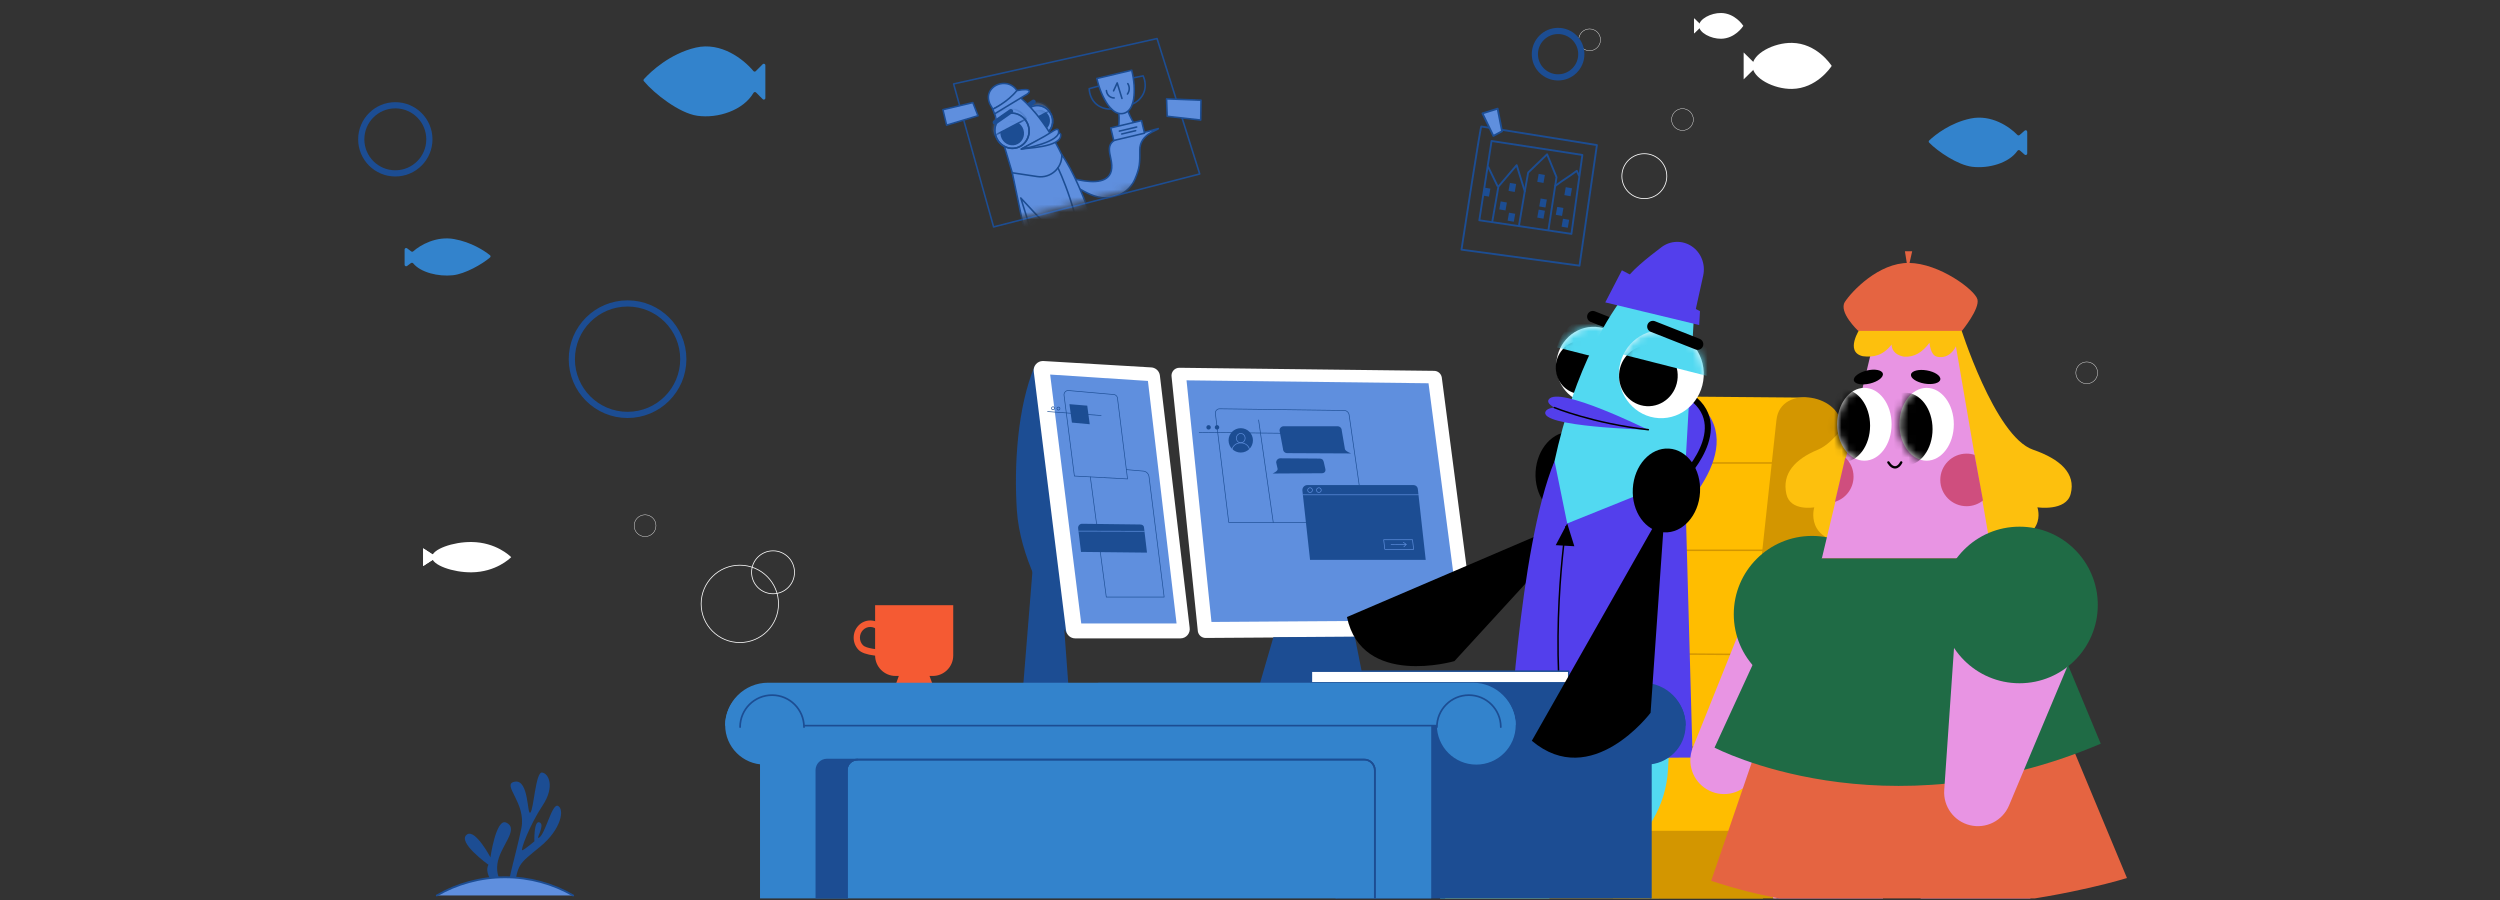 <svg width="336" height="121" viewBox="0 0 336 121" fill="none" xmlns="http://www.w3.org/2000/svg">
<rect x="0" y="0" width="336" height="121" fill="#333333" stroke="none"/>
<g clip-path="url(#clip0_13656_82906)">
<path d="M199.093 17.001C199.009 16.656 196.422 33.552 196.422 33.552L212.286 35.704L214.623 19.5L199.093 17.003V17.001Z" stroke="#1C4D93" stroke-width="0.252" stroke-linecap="round" stroke-linejoin="round"/>
<path d="M200.466 18.949L198.819 29.605L211.199 31.432L212.671 20.826L200.466 18.949Z" stroke="#1C4D93" stroke-width="0.252" stroke-linecap="round" stroke-linejoin="round"/>
<path d="M199.241 15.24L200.709 18.268L201.875 17.638L201.278 14.604L199.241 15.24Z" fill="#5F8FDE" stroke="#1C4D93" stroke-width="0.252" stroke-linecap="round" stroke-linejoin="round"/>
<path d="M200.558 29.828L201.385 25.075L203.839 22.195L204.931 25.711L204.145 30.358" stroke="#1C4D93" stroke-width="0.252" stroke-linecap="round" stroke-linejoin="round"/>
<path d="M208.113 30.891L209.195 23.816L207.931 20.738L205.384 23.193L204.931 25.709" stroke="#1C4D93" stroke-width="0.252" stroke-linecap="round" stroke-linejoin="round"/>
<path d="M201.26 24.995C200.849 24.149 200.438 23.305 200.027 22.459" stroke="#1C4D93" stroke-width="0.252" stroke-linecap="round" stroke-linejoin="round"/>
<path d="M209.015 24.995C210.017 24.23 210.916 23.723 211.919 22.959C212.021 23.151 212.11 23.405 212.212 23.596" stroke="#1C4D93" stroke-width="0.252" stroke-linecap="round" stroke-linejoin="round"/>
<path d="M207.633 23.518L206.798 23.371L206.61 24.44L207.446 24.587L207.633 23.518Z" fill="#1C4D93"/>
<path d="M207.897 26.823L207.062 26.676L206.874 27.745L207.709 27.892L207.897 26.823Z" fill="#1C4D93"/>
<path d="M207.633 28.321L206.798 28.174L206.61 29.243L207.446 29.39L207.633 28.321Z" fill="#1C4D93"/>
<path d="M203.768 24.731L202.933 24.584L202.745 25.653L203.581 25.8L203.768 24.731Z" fill="#1C4D93"/>
<path d="M202.525 27.217L201.689 27.07L201.502 28.139L202.337 28.286L202.525 27.217Z" fill="#1C4D93"/>
<path d="M203.646 28.733L202.811 28.586L202.623 29.655L203.458 29.802L203.646 28.733Z" fill="#1C4D93"/>
<path d="M211.273 25.303L210.438 25.156L210.25 26.225L211.085 26.372L211.273 25.303Z" fill="#1C4D93"/>
<path d="M210.125 27.95L209.289 27.803L209.101 28.872L209.937 29.018L210.125 27.95Z" fill="#1C4D93"/>
<path d="M210.898 29.543L210.062 29.396L209.875 30.465L210.71 30.612L210.898 29.543Z" fill="#1C4D93"/>
<path d="M200.305 25.356L199.47 25.209L199.282 26.278L200.118 26.425L200.305 25.356Z" fill="#1C4D93"/>
<path d="M223.231 142.902L219.229 142.855L218.906 114.875L222.909 114.922L223.231 142.902Z" fill="#1C4D93"/>
<path d="M242.501 53.44L218.518 53.227C218.212 53.224 217.911 53.244 217.616 53.282C214.601 53.921 213.237 56.204 213.245 57.988C213.252 59.825 209.506 95.248 209.479 97.775C209.429 102.617 212.818 101.734 212.974 105.842C213.03 107.322 212.007 109.187 210.527 109.226L197.997 109.469C194.741 109.533 192.136 111.151 192.136 115.532C192.136 119.912 195.288 122.572 199.176 122.572H219.736C219.736 122.572 235.691 123.061 235.827 122.301C236.179 120.343 239.119 119.983 240.177 118.5C241.647 116.441 241.31 113.997 241.62 111.558C242.768 102.549 246.465 61.711 246.701 59.325C246.714 59.187 246.784 58.356 246.784 58.356C246.828 58.111 246.85 57.859 246.845 57.6C246.8 55.38 244.884 53.575 242.5 53.438L242.501 53.44Z" fill="#FFBD00"/>
<path d="M247.444 57.643C247.867 53.071 239.28 51.472 238.753 56.464C237.531 68.03 235.685 83.367 234.752 96.779C234.339 102.713 236.814 103.413 237.873 106.307C238.415 107.787 238.343 111.141 235.009 111.763H220.185C214.029 111.763 213.269 122.656 221.607 122.656C224.759 122.656 230.301 122.83 233.331 122.726C238.121 122.726 242.689 119.395 243.249 106.81C243.249 106.81 247.021 62.214 247.444 57.641V57.643Z" fill="#D39600"/>
<path d="M209.933 100.219L235.785 100.49" stroke="#D39600" stroke-width="0.204" stroke-linecap="round" stroke-linejoin="round"/>
<path d="M193.287 111.764H235.685" stroke="#D39600" stroke-width="0.204" stroke-linecap="round" stroke-linejoin="round"/>
<path d="M210.236 87.777L236.372 87.979" stroke="#D39600" stroke-width="0.204" stroke-linecap="round" stroke-linejoin="round"/>
<path d="M211.747 73.961H239.499" stroke="#D39600" stroke-width="0.204" stroke-linecap="round" stroke-linejoin="round"/>
<path d="M213.11 62.225H239.319" stroke="#D39600" stroke-width="0.204" stroke-linecap="round" stroke-linejoin="round"/>
<path d="M158.517 49.428L192.747 49.842C193.25 49.848 193.68 50.209 193.772 50.704L198.158 84.251C198.278 84.898 197.785 85.498 197.126 85.502L162.042 85.742C161.52 85.746 161.073 85.367 160.991 84.852L157.461 50.65C157.358 50.004 157.862 49.421 158.517 49.429L158.517 49.428Z" fill="white"/>
<path d="M137.402 93.592C137.863 87.901 138.323 82.21 138.784 76.519C138.717 76.391 138.637 75.895 138.57 75.766C139.285 76.352 139.862 77.234 140.426 78.103C141.228 79.339 142.031 80.574 142.833 81.81C143.136 85.77 143.429 90.031 143.732 93.991C141.603 93.982 139.53 93.6 137.401 93.591L137.402 93.592Z" fill="#1C4D93"/>
<path d="M169.338 91.841L171.144 85.64L182.086 85.562L183.327 91.841H169.338Z" fill="#1C4D93"/>
<path d="M159.468 51.117L191.992 51.511L196.156 83.363L162.82 83.591L159.468 51.117Z" fill="#5F8FDE"/>
<path d="M223.218 71.412C223.218 71.412 234.868 61.73 229.136 55.074C223.404 48.418 215.129 51.418 209.466 61.257C203.803 71.095 223.218 71.412 223.218 71.412Z" fill="#533FEC"/>
<path d="M226.437 63.985C226.437 63.985 234.148 55.988 225.242 52.236" stroke="black" stroke-width="0.817" stroke-miterlimit="10"/>
<path d="M215.415 63.929C215.593 60.819 213.716 58.183 211.222 58.04C208.728 57.897 206.561 60.302 206.383 63.411C206.205 66.52 208.082 69.157 210.577 69.3C213.071 69.443 215.237 67.038 215.415 63.929Z" fill="black"/>
<path d="M219.147 49.384C219.31 46.531 217.21 44.091 214.455 43.933C211.701 43.775 209.336 45.96 209.172 48.813C209.009 51.666 211.109 54.106 213.863 54.264C216.618 54.422 218.983 52.237 219.147 49.384Z" fill="white"/>
<path d="M215.991 49.579C216.104 47.608 214.653 45.922 212.75 45.813C210.848 45.704 209.214 47.213 209.101 49.185C208.988 51.156 210.439 52.842 212.341 52.951C214.244 53.06 215.878 51.551 215.991 49.579Z" fill="black"/>
<mask id="mask0_13656_82906" style="mask-type:luminance" maskUnits="userSpaceOnUse" x="209" y="43" width="11" height="12">
<path d="M219.147 49.384C219.31 46.531 217.21 44.091 214.455 43.933C211.701 43.775 209.336 45.96 209.172 48.813C209.009 51.666 211.109 54.106 213.863 54.264C216.618 54.422 218.983 52.237 219.147 49.384Z" fill="white"/>
</mask>
<g mask="url(#mask0_13656_82906)">
<path d="M209.276 46.69C209.993 43.716 212.899 41.896 215.767 42.626C218.635 43.355 220.38 46.357 219.665 49.332L209.276 46.69Z" fill="#52D9F1"/>
</g>
<path d="M220.087 44.926L214.073 42.555" stroke="black" stroke-width="1.533" stroke-miterlimit="10" stroke-linecap="round"/>
<path d="M213.758 68.912L195.477 88.854C195.477 88.854 183.054 92.482 181.03 82.93L213.758 68.912Z" fill="black"/>
<path d="M194.629 129.122L217.344 115.097C221.341 112.629 223.9 108.271 224.175 103.468L227.986 36.902L219.167 38.714C219.167 38.714 201.845 56.76 208.23 102.316C208.23 102.316 197.909 109.763 189.519 128.828L194.63 129.12L194.629 129.122Z" fill="#52D9F1"/>
<path d="M228.976 50.621C229.163 47.362 226.764 44.573 223.618 44.393C220.472 44.213 217.77 46.709 217.583 49.968C217.397 53.227 219.795 56.015 222.941 56.196C226.087 56.376 228.789 53.88 228.976 50.621Z" fill="white"/>
<path d="M225.478 50.738C225.607 48.487 223.949 46.561 221.776 46.436C219.602 46.312 217.736 48.036 217.607 50.287C217.478 52.538 219.135 54.464 221.309 54.589C223.482 54.713 225.349 52.989 225.478 50.738Z" fill="black"/>
<path d="M228.371 43.682L215.749 40.642L217.984 36.33L228.477 41.821L228.371 43.682Z" fill="#533FEC"/>
<path d="M227.857 41.801L228.909 37.04C229.246 35.511 228.624 33.931 227.353 33.089C226.108 32.265 224.502 32.319 223.302 33.221C221.436 34.625 218.907 36.66 218.587 37.603C218.073 39.118 227.857 41.801 227.857 41.801Z" fill="#533FEC"/>
<path d="M226.436 63.987L227.488 101.816L202.741 101.948C202.741 101.948 204.09 73.622 208.928 61.975L210.632 70.354L226.436 63.987Z" fill="#533FEC"/>
<path d="M210.49 70.695C210.49 70.695 207.906 87.085 210.683 101.756" stroke="black" stroke-width="0.204" stroke-miterlimit="10"/>
<path d="M210.633 70.352L211.591 73.415L209.089 73.272L210.633 70.352Z" fill="black"/>
<path d="M228.483 66.177C228.661 63.067 226.783 60.431 224.289 60.288C221.795 60.145 219.629 62.55 219.451 65.659C219.272 68.769 221.15 71.405 223.644 71.548C226.138 71.691 228.304 69.286 228.483 66.177Z" fill="black"/>
<path d="M217.946 103.268C217.946 103.268 215.969 105.761 213.67 103.313" stroke="black" stroke-width="0.204" stroke-miterlimit="10" stroke-linecap="round"/>
<path d="M219.92 106.116C219.92 106.116 216.704 107.136 215.792 104.536C215.78 104.503 215.732 104.508 215.727 104.544C215.64 105.085 215.138 106.879 212.32 107.047" stroke="black" stroke-width="0.204" stroke-miterlimit="10" stroke-linecap="round"/>
<mask id="mask1_13656_82906" style="mask-type:luminance" maskUnits="userSpaceOnUse" x="217" y="44" width="12" height="13">
<path d="M228.976 50.619C229.163 47.36 226.764 44.571 223.618 44.391C220.472 44.211 217.77 46.707 217.583 49.966C217.397 53.225 219.795 56.013 222.941 56.194C226.087 56.374 228.789 53.878 228.976 50.619Z" fill="white"/>
</mask>
<g mask="url(#mask1_13656_82906)">
<path d="M217.702 47.545C218.52 44.147 221.839 42.069 225.115 42.903C228.392 43.736 230.384 47.166 229.567 50.562L217.702 47.545Z" fill="#52D9F1"/>
</g>
<path d="M228.159 46.255L222.146 43.885" stroke="black" stroke-width="1.533" stroke-miterlimit="10" stroke-linecap="round"/>
<path d="M221.563 57.797C221.563 57.797 209.377 51.748 208.15 53.691C206.923 55.635 221.563 57.797 221.563 57.797Z" fill="#533FEC"/>
<path d="M221.536 57.753C221.536 57.753 208.705 53.232 207.723 55.31C206.741 57.388 221.536 57.753 221.536 57.753Z" fill="#533FEC"/>
<path d="M208.908 54.779C208.908 54.779 214.073 56.907 221.536 57.756" stroke="black" stroke-width="0.204" stroke-miterlimit="10" stroke-linecap="round"/>
<path d="M143.472 85.241C140.379 80.922 137.081 74.642 136.672 68.643C136.264 62.645 136.737 54.685 139.084 49.15C141.081 61.93 143.726 83.523 143.472 85.241H143.472Z" fill="#1C4D93"/>
<path d="M158.654 85.799H144.509C143.901 85.799 143.381 85.362 143.277 84.762L138.941 49.983C138.808 49.218 139.396 48.518 140.173 48.518L154.649 49.375C155.258 49.375 155.778 49.812 155.882 50.412L159.886 84.333C160.019 85.098 159.43 85.799 158.653 85.799H158.654Z" fill="white"/>
<path d="M145.32 83.797L141.14 50.34L154.281 51.198L158.13 83.797H145.32Z" fill="#5F8FDE"/>
<path d="M191.615 75.242H176.07L175.045 65.956C174.991 65.552 175.304 65.193 175.712 65.193H189.982C190.271 65.193 190.516 65.408 190.555 65.694L191.616 75.243L191.615 75.242Z" fill="#1C4D93"/>
<path d="M175.119 66.502H190.669" stroke="#5F8FDE" stroke-width="0.088" stroke-linecap="round" stroke-linejoin="round"/>
<path d="M176.07 66.191C176.246 66.191 176.388 66.049 176.388 65.873C176.388 65.697 176.246 65.555 176.07 65.555C175.894 65.555 175.752 65.697 175.752 65.873C175.752 66.049 175.894 66.191 176.07 66.191Z" stroke="#5F8FDE" stroke-width="0.088" stroke-linecap="round" stroke-linejoin="round"/>
<path d="M177.257 66.191C177.432 66.191 177.575 66.049 177.575 65.873C177.575 65.697 177.432 65.555 177.257 65.555C177.081 65.555 176.938 65.697 176.938 65.873C176.938 66.049 177.081 66.191 177.257 66.191Z" stroke="#5F8FDE" stroke-width="0.088" stroke-linecap="round" stroke-linejoin="round"/>
<path d="M189.99 73.83H186.115L185.966 72.537H189.842L189.99 73.83Z" stroke="#5F8FDE" stroke-width="0.088" stroke-linecap="round" stroke-linejoin="round"/>
<path d="M188.62 72.889L188.996 73.173L188.686 73.484" stroke="#5F8FDE" stroke-width="0.088" stroke-linecap="round" stroke-linejoin="round"/>
<path d="M186.961 73.184L188.995 73.172" stroke="#5F8FDE" stroke-width="0.088" stroke-linecap="round" stroke-linejoin="round"/>
<path d="M210.837 90.203H176.251V91.776H210.837V90.203Z" fill="white" stroke="#1C4D93" stroke-width="0.204" stroke-linecap="round" stroke-linejoin="round"/>
<path d="M118.969 88.205L118.972 87.333C117.974 87.329 116.387 87.137 115.984 86.722C115.441 86.162 115.438 85.249 115.978 84.686C116.519 84.124 117.4 84.121 117.943 84.681L118.537 84.062C117.665 83.163 116.249 83.168 115.381 84.071C114.513 84.975 114.517 86.442 115.389 87.341C115.756 87.719 116.461 87.97 117.543 88.108C118.291 88.203 118.942 88.205 118.969 88.206V88.205Z" fill="#F55A33"/>
<path d="M120.422 91.894H125.309L124.719 90.264H121.012L120.422 91.894Z" fill="#F55A33"/>
<path d="M125.362 90.848H120.367C118.848 90.848 117.614 89.614 117.614 88.096V81.341H128.114V88.096C128.114 89.614 126.881 90.848 125.362 90.848Z" fill="#F55A33"/>
<path d="M182.676 65.193L181.322 55.758C181.274 55.423 180.989 55.172 180.651 55.168L163.93 54.941C163.58 54.937 163.306 55.242 163.348 55.59L165.145 70.217H175.515" stroke="#1C4D93" stroke-width="0.088" stroke-linecap="round" stroke-linejoin="round"/>
<path d="M161.171 58.105L179.165 58.309" stroke="#1C4D93" stroke-width="0.088" stroke-linecap="round" stroke-linejoin="round"/>
<path d="M162.433 57.736C162.599 57.736 162.734 57.601 162.734 57.435C162.734 57.269 162.599 57.135 162.433 57.135C162.267 57.135 162.133 57.269 162.133 57.435C162.133 57.601 162.267 57.736 162.433 57.736Z" fill="#1C4D93"/>
<path d="M163.567 57.736C163.733 57.736 163.868 57.601 163.868 57.435C163.868 57.269 163.733 57.135 163.567 57.135C163.401 57.135 163.267 57.269 163.267 57.435C163.267 57.601 163.401 57.736 163.567 57.736Z" fill="#1C4D93"/>
<path d="M166.758 60.823C167.663 60.823 168.396 60.089 168.396 59.185C168.396 58.28 167.663 57.547 166.758 57.547C165.853 57.547 165.12 58.28 165.12 59.185C165.12 60.089 165.853 60.823 166.758 60.823Z" fill="#1C4D93"/>
<path d="M166.758 59.518C167.082 59.518 167.344 59.236 167.344 58.888C167.344 58.54 167.082 58.258 166.758 58.258C166.434 58.258 166.172 58.54 166.172 58.888C166.172 59.236 166.434 59.518 166.758 59.518Z" stroke="#5F8FDE" stroke-width="0.088" stroke-linecap="round" stroke-linejoin="round"/>
<path d="M166.759 61.63C167.414 61.63 167.946 61.157 167.946 60.575C167.946 59.992 167.414 59.52 166.759 59.52C166.103 59.52 165.571 59.992 165.571 60.575C165.571 61.157 166.103 61.63 166.759 61.63Z" stroke="#5F8FDE" stroke-width="0.088" stroke-linecap="round" stroke-linejoin="round"/>
<path d="M169.156 56.441L171.126 70.217" stroke="#1C4D93" stroke-width="0.088" stroke-linecap="round" stroke-linejoin="round"/>
<path d="M172.997 60.902C172.689 60.902 172.437 60.65 172.437 60.342L171.968 57.85C171.968 57.541 172.22 57.289 172.528 57.289H179.77C180.079 57.289 180.331 57.541 180.331 57.85L180.756 60.342C180.785 60.638 181.595 60.944 181.595 60.944L172.998 60.902H172.997Z" fill="#1C4D93"/>
<path d="M177.67 63.603C177.979 63.603 178.21 63.369 178.129 63.042L177.916 62.091C177.819 61.725 177.638 61.634 177.33 61.634L172.078 61.594C171.769 61.594 171.517 61.846 171.517 62.154L171.71 63.002C171.784 63.329 171.031 63.643 171.031 63.643L177.67 63.603Z" fill="#1C4D93"/>
<path d="M144.398 63.98L143.001 53.069C143.001 52.748 143.253 52.484 143.562 52.484L149.641 53.021C149.95 53.021 150.202 53.284 150.202 53.606L151.539 64.368L144.397 63.98H144.398Z" stroke="#1C4D93" stroke-width="0.088" stroke-linecap="round" stroke-linejoin="round"/>
<path d="M140.793 55.315L147.993 55.845" stroke="#1C4D93" stroke-width="0.088" stroke-linecap="round" stroke-linejoin="round"/>
<path d="M146.54 64.096L148.686 80.249H156.463L154.431 64.08C154.386 63.664 154.048 63.34 153.63 63.313L151.384 63.117" stroke="#1C4D93" stroke-width="0.088" stroke-linecap="round" stroke-linejoin="round"/>
<path d="M154.157 74.274L145.287 74.176L144.901 71.011C144.857 70.685 145.11 70.394 145.439 70.394L153.214 70.492C153.486 70.492 153.716 70.596 153.752 70.864L154.157 74.275L154.157 74.274Z" fill="#1C4D93"/>
<path d="M144.952 71.381L153.807 71.406" stroke="#5F8FDE" stroke-width="0.088" stroke-linecap="round" stroke-linejoin="round"/>
<path d="M146.459 57.018L144.064 56.797L143.732 54.32L146.126 54.521L146.459 57.018Z" fill="#1C4D93"/>
<path d="M141.527 55.074C141.638 55.074 141.728 54.984 141.728 54.873C141.728 54.762 141.638 54.672 141.527 54.672C141.416 54.672 141.326 54.762 141.326 54.873C141.326 54.984 141.416 55.074 141.527 55.074Z" stroke="#1C4D93" stroke-width="0.088" stroke-linecap="round" stroke-linejoin="round"/>
<path d="M142.255 55.113C142.366 55.113 142.456 55.023 142.456 54.912C142.456 54.801 142.366 54.711 142.255 54.711C142.144 54.711 142.054 54.801 142.054 54.912C142.054 55.023 142.144 55.113 142.255 55.113Z" stroke="#1C4D93" stroke-width="0.088" stroke-linecap="round" stroke-linejoin="round"/>
<path d="M236.552 111.283L241.636 138.295C242.049 140.486 243.992 142.053 246.221 141.991C248.429 141.929 250.272 140.286 250.586 138.1L254.135 113.374" fill="#E894E3"/>
<path d="M254.233 46.305C254.233 46.305 248.651 58.653 244.336 60.434C241.251 61.707 239.485 63.634 240.085 66.385C240.604 68.764 243.836 68.185 243.836 68.185C243.836 68.185 242.386 72.885 249.137 73.085" fill="#FDC00D"/>
<path d="M267.493 73.084C275.554 72.884 273.823 68.184 273.823 68.184C273.823 68.184 277.681 68.763 278.301 66.383C279.017 63.633 276.908 61.706 273.226 60.433C268.074 58.652 263.449 43.847 263.449 43.847L256.51 42.047L258.94 74.151L267.494 73.084H267.493Z" fill="#FDC00D"/>
<path d="M237.739 74.986L227.507 100.497C226.678 102.566 227.474 104.932 229.386 106.078C231.282 107.213 233.719 106.819 235.158 105.143L251.441 86.2" fill="#E894E3"/>
<path d="M243.54 93.07C249.35 93.07 254.061 88.359 254.061 82.549C254.061 76.738 249.35 72.027 243.54 72.027C237.729 72.027 233.019 76.738 233.019 82.549C233.019 88.359 237.729 93.07 243.54 93.07Z" fill="#1F6B45"/>
<path d="M261.998 41.453L268.393 78.653L244.085 78.278L252.953 41.163C253.45 39.087 255.304 37.62 257.439 37.617C259.691 37.614 261.617 39.235 261.998 41.454V41.453Z" fill="#E894E3"/>
<path d="M254.231 57.023C254.231 59.726 252.594 61.917 250.574 61.917C248.554 61.917 246.917 59.726 246.917 57.023C246.917 54.321 248.554 52.129 250.574 52.129C252.594 52.129 254.231 54.321 254.231 57.023Z" fill="white"/>
<mask id="mask2_13656_82906" style="mask-type:luminance" maskUnits="userSpaceOnUse" x="246" y="52" width="9" height="10">
<path d="M252.834 53.173C253.685 54.069 254.233 55.461 254.233 57.023C254.233 59.726 252.596 61.917 250.576 61.917C248.556 61.917 246.919 59.726 246.919 57.023C246.919 54.321 248.556 52.129 250.576 52.129C251.428 52.129 252.213 52.519 252.834 53.173Z" fill="white"/>
</mask>
<g mask="url(#mask2_13656_82906)">
<path d="M251.34 57.209C251.34 59.911 249.703 62.103 247.683 62.103C245.663 62.103 244.026 59.911 244.026 57.209C244.026 54.506 245.663 52.315 247.683 52.315C249.703 52.315 251.34 54.506 251.34 57.209Z" fill="black"/>
</g>
<path d="M262.595 57.023C262.595 59.726 260.958 61.917 258.938 61.917C256.918 61.917 255.281 59.726 255.281 57.023C255.281 54.321 256.918 52.129 258.938 52.129C260.958 52.129 262.595 54.321 262.595 57.023Z" fill="white"/>
<mask id="mask3_13656_82906" style="mask-type:luminance" maskUnits="userSpaceOnUse" x="255" y="52" width="8" height="10">
<path d="M262.595 57.023C262.595 59.726 260.958 61.917 258.938 61.917C256.918 61.917 255.281 59.726 255.281 57.023C255.281 54.321 256.918 52.129 258.938 52.129C260.958 52.129 262.595 54.321 262.595 57.023Z" fill="white"/>
</mask>
<g mask="url(#mask3_13656_82906)">
<path d="M259.736 57.675C259.736 60.378 258.099 62.57 256.079 62.57C254.059 62.57 252.422 60.378 252.422 57.675C252.422 54.973 254.059 52.781 256.079 52.781C258.099 52.781 259.736 54.973 259.736 57.675Z" fill="black"/>
</g>
<path d="M253.799 62.148C254.417 63.138 255.135 62.925 255.524 62.148" stroke="black" stroke-width="0.321" stroke-miterlimit="10" stroke-linecap="round"/>
<path d="M260.779 51.004C260.863 50.513 260.047 49.966 258.958 49.78C257.869 49.594 256.918 49.841 256.835 50.331C256.751 50.821 257.567 51.369 258.656 51.555C259.745 51.74 260.696 51.494 260.779 51.004Z" fill="black"/>
<path d="M251.315 51.55C252.39 51.294 253.168 50.694 253.053 50.211C252.938 49.727 251.973 49.542 250.898 49.798C249.824 50.054 249.045 50.654 249.161 51.137C249.276 51.621 250.24 51.806 251.315 51.55Z" fill="black"/>
<path d="M256.355 111.283L261.44 138.295C261.853 140.486 263.796 142.053 266.025 141.991C268.233 141.929 270.076 140.286 270.39 138.1L273.939 113.374" fill="#E894E3"/>
<path d="M244.84 75.051H267.964L285.863 118.008C285.863 118.008 256.507 127.235 229.981 118.385L244.84 75.051Z" fill="#E56441"/>
<path d="M266.515 67.263C265.91 67.746 265.143 68.035 264.31 68.035C262.358 68.035 260.775 66.453 260.775 64.501C260.775 62.55 262.358 60.967 264.31 60.967C264.684 60.967 265.043 61.025 265.382 61.132" fill="#CF4E7E"/>
<path d="M248.008 61.492C248.69 62.137 249.116 63.05 249.116 64.063C249.116 65.655 248.064 67.001 246.617 67.444" fill="#CF4E7E"/>
<path d="M250.001 44.134C250.001 44.134 247.867 47.297 250.356 47.874C251.711 48.041 253.034 47.851 254.231 46.303C254.231 46.79 254.492 47.691 255.899 47.933C257.295 48.042 258.403 47.316 259.33 46.061C259.33 46.061 259.425 47.786 260.362 47.944C260.362 47.944 262.425 48.584 263.274 45.515L263.607 43.848L250.002 44.135L250.001 44.134Z" fill="#FDC00D"/>
<path d="M249.742 44.467C249.742 44.467 247.061 41.955 247.955 40.573C248.849 39.189 252.48 35.295 256.559 35.338C260.638 35.381 265.426 38.956 265.767 40.233C266.107 41.51 263.681 44.468 263.681 44.468H249.743L249.742 44.467Z" fill="#E56441"/>
<path d="M256.424 36.3L256.02 33.768H256.998L256.424 36.3Z" fill="#E56441"/>
<path d="M230.433 100.48C230.433 100.48 253.085 112.406 282.34 99.954L271.988 75.051H242.134L230.433 100.479V100.48Z" fill="#1F6B45"/>
<path d="M280.652 82.913L270.013 108.256C269.15 110.311 266.922 111.435 264.755 110.907C262.61 110.384 261.152 108.391 261.304 106.188L263.022 81.268" fill="#E894E3"/>
<path d="M271.422 91.83C277.233 91.83 281.944 87.119 281.944 81.307C281.944 75.496 277.233 70.785 271.422 70.785C265.61 70.785 260.899 75.496 260.899 81.307C260.899 87.119 265.61 91.83 271.422 91.83Z" fill="#1F6B45"/>
<g clip-path="url(#clip1_13656_82906)">
<path d="M179.592 94.451H221.866V144.264H179.592V94.451Z" fill="#1C4D93" stroke="#1C4D93" stroke-width="0.248" stroke-linecap="round" stroke-linejoin="round"/>
<path d="M102.146 94.451H192.355V144.264H102.146V94.451Z" fill="#3383CC"/>
<path d="M109.724 103.514V138.804C109.724 139.592 110.363 140.23 111.15 140.23H115.227C114.439 140.23 113.801 139.592 113.801 138.804V103.514C113.801 102.727 114.439 102.088 115.227 102.088H111.15C110.363 102.088 109.724 102.727 109.724 103.514Z" fill="#1C4D93" stroke="#1C4D93" stroke-width="0.231" stroke-linecap="round" stroke-linejoin="round"/>
<path d="M113.8 103.514V138.804C113.8 139.592 114.438 140.23 115.226 140.23H183.351C184.14 140.23 184.778 139.592 184.778 138.804V103.514C184.778 102.727 184.14 102.088 183.351 102.088H115.226C114.438 102.088 113.8 102.727 113.8 103.514Z" stroke="#1C4D93" stroke-width="0.231" stroke-linecap="round" stroke-linejoin="round"/>
<path d="M113.8 103.514V138.804C113.8 139.592 114.438 140.23 115.226 140.23H183.351C184.14 140.23 184.778 139.592 184.778 138.804V103.514C184.778 102.727 184.14 102.088 183.351 102.088H115.226C114.438 102.088 113.8 102.727 113.8 103.514Z" stroke="#1C4D93" stroke-width="0.231" stroke-linecap="round" stroke-linejoin="round"/>
<path d="M226.435 97.409C226.373 94.345 223.862 91.871 220.783 91.871H147.73V97.409H226.435Z" fill="#1C4D93"/>
<path d="M147.844 91.986V97.294H226.316C226.195 94.346 223.759 91.986 220.782 91.986H147.845M147.613 91.756H220.782C223.969 91.756 226.551 94.338 226.551 97.524H147.613V91.756Z" fill="#1C4D93"/>
<path d="M97.461 97.524H203.711C203.711 94.338 201.129 91.756 197.943 91.756H103.23C100.043 91.756 97.461 94.338 97.461 97.524Z" fill="#3383CC"/>
<path d="M203.711 97.525H98.501" stroke="#1C4D93" stroke-width="0.231" stroke-linecap="round" stroke-linejoin="round"/>
<path d="M198.413 102.762C195.487 102.762 193.115 100.39 193.115 97.464C193.115 94.538 195.487 92.166 198.413 92.166C201.339 92.166 203.711 94.538 203.711 97.464C203.711 100.39 201.339 102.762 198.413 102.762Z" fill="#3383CC"/>
<path d="M201.708 97.721C201.708 95.349 199.785 93.426 197.413 93.426C195.04 93.426 193.118 95.349 193.118 97.721" stroke="#1C4D93" stroke-width="0.231" stroke-linecap="round" stroke-linejoin="round"/>
<path d="M102.761 102.762C99.835 102.762 97.463 100.39 97.463 97.464C97.463 94.538 99.835 92.166 102.761 92.166C105.687 92.166 108.059 94.538 108.059 97.464C108.059 100.39 105.687 102.762 102.761 102.762Z" fill="#3383CC"/>
<path d="M108.059 97.721C108.059 95.349 106.136 93.426 103.763 93.426C101.391 93.426 99.468 95.349 99.468 97.721" stroke="#1C4D93" stroke-width="0.231" stroke-linecap="round" stroke-linejoin="round"/>
<path d="M221.253 102.646C224.11 102.646 226.436 100.322 226.436 97.464C226.436 94.606 224.11 92.281 221.253 92.281C218.395 92.281 216.07 94.606 216.07 97.464C216.07 100.322 218.395 102.647 221.253 102.647V102.646Z" fill="#1C4D93"/>
<path d="M221.253 92.397C218.458 92.397 216.185 94.67 216.185 97.464C216.185 100.258 218.458 102.532 221.253 102.532C224.047 102.532 226.32 100.258 226.32 97.464C226.32 94.67 224.047 92.397 221.253 92.397ZM221.253 92.166C224.178 92.166 226.551 94.538 226.551 97.464C226.551 100.39 224.178 102.762 221.253 102.762C218.327 102.762 215.955 100.39 215.955 97.464C215.955 94.538 218.327 92.166 221.253 92.166Z" fill="#1C4D93"/>
</g>
<path d="M223.777 68.056L221.838 95.796C221.838 95.796 213.918 106.338 205.877 99.562L223.778 68.055L223.777 68.056Z" fill="black"/>
<path d="M220.998 26.695C222.666 26.695 224.017 25.343 224.017 23.676C224.017 22.008 222.666 20.656 220.998 20.656C219.33 20.656 217.979 22.008 217.979 23.676C217.979 25.343 219.33 26.695 220.998 26.695Z" stroke="white" stroke-width="0.108" stroke-miterlimit="10"/>
<path d="M226.124 17.531C226.933 17.531 227.588 16.876 227.588 16.067C227.588 15.259 226.933 14.604 226.124 14.604C225.316 14.604 224.66 15.259 224.66 16.067C224.66 16.876 225.316 17.531 226.124 17.531Z" stroke="white" stroke-width="0.052" stroke-miterlimit="10"/>
<path d="M213.644 6.817C214.452 6.817 215.108 6.161 215.108 5.353C215.108 4.544 214.452 3.889 213.644 3.889C212.835 3.889 212.18 4.544 212.18 5.353C212.18 6.161 212.835 6.817 213.644 6.817Z" stroke="white" stroke-width="0.052" stroke-miterlimit="10"/>
<path d="M86.698 72.117C87.507 72.117 88.162 71.462 88.162 70.653C88.162 69.845 87.507 69.189 86.698 69.189C85.89 69.189 85.234 69.845 85.234 70.653C85.234 71.462 85.89 72.117 86.698 72.117Z" stroke="white" stroke-width="0.052" stroke-miterlimit="10"/>
<path d="M280.457 51.571C281.266 51.571 281.921 50.915 281.921 50.106C281.921 49.298 281.266 48.643 280.457 48.643C279.649 48.643 278.993 49.298 278.993 50.106C278.993 50.915 279.649 51.571 280.457 51.571Z" stroke="white" stroke-width="0.052" stroke-miterlimit="10"/>
<path d="M69.122 119.659C69.553 116.112 69.657 116.196 72.579 113.809C75.5 111.421 75.888 108.701 74.974 108.305C74.16 107.953 73.265 112.278 72.388 112.619C72.018 112.762 73.234 110.946 72.58 110.559C71.722 110.052 71.821 113.079 71.821 113.079C71.821 113.079 70.495 114.206 70.196 114.273C69.897 114.34 71.191 110.864 72.915 108.275C74.64 105.685 73.711 103.928 72.849 103.83C71.986 103.73 71.754 108.67 71.29 109.201C70.827 109.732 71.125 104.726 69.202 105.057C67.279 105.389 70.793 107.875 70.064 111.357C69.334 114.837 68.373 117.888 68.274 119.414C68.274 119.414 66.549 118.519 66.848 116.131C67.147 113.743 69.884 111.456 68.042 110.561C66.671 109.895 65.914 115.228 65.914 115.228C65.914 115.228 63.888 111.386 62.77 112.152C61.334 113.136 65.654 116.23 65.654 116.23C65.654 116.23 64.725 117.34 67.267 119.97" fill="#1C4D93"/>
<path d="M58.706 120.351C61.403 118.796 64.531 117.904 67.868 117.904C71.205 117.904 74.334 118.794 77.031 120.351" fill="#5F8FDE"/>
<path d="M58.706 120.351C61.403 118.796 64.531 117.904 67.868 117.904C71.205 117.904 74.334 118.794 77.031 120.351" stroke="#1C4D93" stroke-width="0.252" stroke-linecap="round" stroke-linejoin="round"/>
<g clip-path="url(#clip2_13656_82906)">
<path d="M99.434 86.358C102.304 86.358 104.631 84.031 104.631 81.16C104.631 78.29 102.304 75.963 99.434 75.963C96.563 75.963 94.236 78.29 94.236 81.16C94.236 84.031 96.563 86.358 99.434 86.358Z" stroke="white" stroke-width="0.103" stroke-miterlimit="10"/>
<path d="M103.898 79.802C105.491 79.802 106.783 78.51 106.783 76.916C106.783 75.323 105.491 74.031 103.898 74.031C102.304 74.031 101.013 75.323 101.013 76.916C101.013 78.51 102.304 79.802 103.898 79.802Z" stroke="white" stroke-width="0.103" stroke-miterlimit="10"/>
</g>
<path d="M235.529 8.856C235.529 10.488 238.388 11.993 240.855 11.95C244.132 11.892 246.013 9.115 246.182 8.856C246.013 8.598 244.132 5.822 240.855 5.763C238.388 5.719 235.529 7.224 235.529 8.856Z" fill="white"/>
<path d="M234.347 7.049V10.668L236.182 8.858L234.347 7.049Z" fill="white"/>
<path d="M228.348 3.477C228.348 4.39 229.946 5.232 231.327 5.208C233.16 5.176 234.212 3.622 234.305 3.477C234.211 3.334 233.158 1.779 231.327 1.747C229.946 1.723 228.348 2.565 228.348 3.477Z" fill="white"/>
<path d="M227.686 2.465V4.491L228.713 3.477L227.686 2.465Z" fill="white"/>
<path d="M227.686 2.465V4.491L228.713 3.477L227.686 2.465Z" fill="white"/>
<path d="M58.054 74.883C58.054 75.959 60.913 76.95 63.38 76.921C66.656 76.883 68.537 75.052 68.706 74.883C68.537 74.713 66.656 72.884 63.38 72.846C60.913 72.817 58.054 73.809 58.054 74.883Z" fill="white"/>
<path d="M56.869 73.691V76.076L58.706 74.884L56.869 73.691Z" fill="white"/>
<path d="M56.869 73.691V76.076L58.706 74.884L56.869 73.691Z" fill="white"/>
<circle cx="53.131" cy="18.725" r="4.578" stroke="#1C4D93" stroke-width="0.832"/>
<path d="M101.573 9.564L102.509 8.629C102.64 8.498 102.864 8.59 102.864 8.776V13.181C102.864 13.367 102.64 13.46 102.509 13.329L101.611 12.431C101.511 12.331 101.341 12.358 101.27 12.481C99.915 14.808 96.521 15.959 93.708 15.557C91.3 15.213 87.924 12.578 86.532 10.903C86.469 10.826 86.471 10.717 86.537 10.643C87.478 9.592 90.061 7.21 93.5 6.4C96.906 5.599 99.926 7.948 101.26 9.548C101.34 9.644 101.485 9.652 101.573 9.564Z" fill="#3383CC"/>
<path d="M55.27 33.791L54.711 33.372C54.574 33.269 54.378 33.367 54.378 33.539V35.582C54.378 35.753 54.574 35.851 54.711 35.748L55.235 35.356C55.33 35.284 55.466 35.308 55.541 35.4C56.523 36.609 58.897 37.205 60.868 36.993C62.523 36.816 64.824 35.494 65.862 34.602C65.955 34.522 65.952 34.38 65.856 34.303C65.122 33.713 63.346 32.538 61.016 32.127C58.623 31.705 56.498 32.928 55.54 33.778C55.464 33.845 55.351 33.852 55.27 33.791Z" fill="#3383CC"/>
<circle cx="84.344" cy="48.273" r="7.491" stroke="#1C4D93" stroke-width="0.832"/>
<path d="M128.164 11.279L133.541 30.499L161.242 23.382L155.506 5.184L128.164 11.279Z" stroke="#1C4D93" stroke-width="0.212" stroke-linecap="round" stroke-linejoin="round"/>
<path d="M126.729 14.742L130.75 13.786L131.44 15.556L127.222 16.817L126.729 14.742Z" fill="#5F8FDE" stroke="#1C4D93" stroke-width="0.212" stroke-linecap="round" stroke-linejoin="round"/>
<path d="M156.786 13.286L161.414 13.468L161.374 16.134L156.87 15.627L156.786 13.286Z" fill="#5F8FDE" stroke="#1C4D93" stroke-width="0.212" stroke-linecap="round" stroke-linejoin="round"/>
<mask id="mask4_13656_82906" style="mask-type:luminance" maskUnits="userSpaceOnUse" x="128" y="5" width="34" height="26">
<path d="M161.031 23.205L133.688 30.229L128.164 11.279L155.506 5.184L161.031 23.205Z" fill="white"/>
</mask>
<g mask="url(#mask4_13656_82906)">
<path d="M140.065 18.25C141.128 17.933 141.722 16.783 141.393 15.682C141.064 14.581 139.936 13.947 138.873 14.264C137.811 14.582 137.216 15.732 137.545 16.833C137.874 17.933 139.003 18.568 140.065 18.25Z" fill="#5F8FDE" stroke="#1C4D93" stroke-width="0.212" stroke-linecap="round" stroke-linejoin="round"/>
<path d="M141.055 15.801C141.283 16.561 140.871 17.355 140.138 17.575C139.404 17.794 138.626 17.357 138.398 16.596C138.17 15.835 138.582 15.041 139.315 14.822C140.049 14.602 140.828 15.04 141.055 15.801Z" fill="#1C4D93"/>
<mask id="mask5_13656_82906" style="mask-type:luminance" maskUnits="userSpaceOnUse" x="137" y="14" width="5" height="5">
<path d="M140.066 18.252C141.129 17.934 141.723 16.785 141.394 15.684C141.065 14.583 139.937 13.949 138.874 14.266C137.812 14.584 137.217 15.734 137.546 16.835C137.875 17.935 139.004 18.57 140.066 18.252Z" fill="white"/>
</mask>
<g mask="url(#mask5_13656_82906)">
<path d="M141.152 14.865C140.596 13.769 139.29 13.328 138.236 13.879C137.183 14.431 136.779 15.768 137.336 16.864L141.152 14.865Z" fill="#5F8FDE" stroke="#1C4D93" stroke-width="0.212" stroke-linecap="round" stroke-linejoin="round"/>
</g>
<path d="M140.064 18.248C141.127 17.931 141.721 16.781 141.392 15.68C141.063 14.579 139.935 13.945 138.872 14.262C137.81 14.58 137.215 15.73 137.544 16.831C137.873 17.931 139.002 18.566 140.064 18.248Z" stroke="#1C4D93" stroke-width="0.212" stroke-linecap="round" stroke-linejoin="round"/>
<path d="M136.832 15.481C136.712 15.51 136.58 15.464 136.504 15.356C136.406 15.216 136.441 15.021 136.582 14.922L138.713 13.436C138.854 13.337 139.049 13.373 139.148 13.514C139.247 13.655 139.211 13.849 139.07 13.948L136.939 15.434C136.906 15.457 136.87 15.473 136.833 15.482L136.832 15.481Z" fill="#1C4D93"/>
<path d="M141.59 23.12C142.477 23.781 143.411 24.388 144.363 24.951C145.506 25.628 146.752 26.407 148.099 26.563C149.974 26.78 151.755 25.848 152.516 24.116C153.207 22.543 153.201 21.868 153.186 20.181C153.167 17.983 155.689 17.489 155.678 17.28C155.678 17.28 153.118 18.023 151.467 18.3C148.314 18.831 149.141 20.253 149.373 21.758C150.146 26.767 141.589 23.12 141.589 23.12L141.59 23.12Z" fill="#5F8FDE" stroke="#1C4D93" stroke-width="0.212" stroke-linecap="round" stroke-linejoin="round"/>
<path d="M154.541 45.736L144.356 42.363C142.563 41.77 141.157 40.304 140.603 38.451L132.927 12.775L136.544 12.664C136.544 12.664 144.994 18.11 146.732 36.518C146.732 36.518 151.46 38.471 156.512 45.146L154.541 45.736Z" fill="#5F8FDE" stroke="#1C4D93" stroke-width="0.212" stroke-linecap="round" stroke-linejoin="round"/>
<path d="M136.694 19.846C137.908 19.484 138.586 18.17 138.21 16.913C137.834 15.656 136.546 14.931 135.333 15.294C134.119 15.657 133.441 16.97 133.816 18.227C134.192 19.484 135.481 20.209 136.694 19.846Z" fill="#5F8FDE" stroke="#1C4D93" stroke-width="0.212" stroke-linecap="round" stroke-linejoin="round"/>
<path d="M137.559 17.445C137.819 18.313 137.349 19.221 136.511 19.471C135.673 19.721 134.783 19.221 134.523 18.352C134.264 17.484 134.733 16.576 135.571 16.326C136.409 16.075 137.299 16.576 137.559 17.445Z" fill="#1C4D93"/>
<path d="M133.442 14.678C133.442 14.678 133.081 14.066 133.048 13.991C132.726 13.277 132.748 12.541 133.275 11.938C133.767 11.374 134.526 11.134 135.258 11.241C135.92 11.337 136.385 11.731 136.703 12.189C136.749 12.255 136.789 12.325 136.837 12.392C137.152 12.833 133.442 14.678 133.442 14.678L133.442 14.678Z" fill="#5F8FDE" stroke="#1C4D93" stroke-width="0.212" stroke-linecap="round" stroke-linejoin="round"/>
<path d="M133.669 15.304L137.709 12.849C138.635 12.405 138.708 11.759 136.666 12.178C135.402 13.734 133.431 14.681 133.431 14.681L133.669 15.304Z" fill="#5F8FDE" stroke="#1C4D93" stroke-width="0.212" stroke-linecap="round" stroke-linejoin="round"/>
<path d="M136.049 23.222L139.154 38.112L148.843 35.864C148.843 35.864 145.682 24.913 142.708 20.808C142.767 22.595 141.19 23.998 139.422 23.731L136.048 23.222L136.049 23.222Z" fill="#5F8FDE" stroke="#1C4D93" stroke-width="0.212" stroke-linecap="round" stroke-linejoin="round"/>
<path d="M142.186 22.555C142.186 22.555 145.404 29.084 145.72 36.53L142.186 22.555Z" fill="#5F8FDE"/>
<path d="M142.186 22.555C142.186 22.555 145.404 29.084 145.72 36.53" stroke="#1C4D93" stroke-width="0.212" stroke-linecap="round" stroke-linejoin="round"/>
<path d="M137.19 26.609L140.374 36.787C140.374 36.787 144.264 40.018 146.663 36.777L137.19 26.609Z" fill="#5F8FDE" stroke="#1C4D93" stroke-width="0.212" stroke-linecap="round" stroke-linejoin="round"/>
<mask id="mask6_13656_82906" style="mask-type:luminance" maskUnits="userSpaceOnUse" x="133" y="15" width="6" height="5">
<path d="M136.694 19.846C137.908 19.484 138.586 18.17 138.21 16.913C137.834 15.656 136.546 14.931 135.333 15.294C134.119 15.657 133.441 16.97 133.816 18.227C134.192 19.484 135.481 20.209 136.694 19.846Z" fill="white"/>
</mask>
<g mask="url(#mask6_13656_82906)">
<path d="M137.935 15.978C137.3 14.726 135.808 14.222 134.604 14.852C133.4 15.482 132.94 17.009 133.575 18.261L137.934 15.977L137.935 15.978Z" fill="#5F8FDE" stroke="#1C4D93" stroke-width="0.212" stroke-linecap="round" stroke-linejoin="round"/>
</g>
<path d="M136.694 19.846C137.908 19.484 138.586 18.17 138.21 16.913C137.834 15.656 136.546 14.931 135.333 15.294C134.119 15.657 133.441 16.97 133.816 18.227C134.192 19.484 135.481 20.209 136.694 19.846Z" stroke="#1C4D93" stroke-width="0.212" stroke-linecap="round" stroke-linejoin="round"/>
<path d="M133.799 16.753C133.679 16.781 133.547 16.735 133.471 16.628C133.372 16.487 133.408 16.292 133.549 16.193L135.68 14.708C135.821 14.609 136.016 14.644 136.115 14.785C136.213 14.926 136.178 15.121 136.037 15.22L133.906 16.706C133.873 16.729 133.837 16.745 133.799 16.754L133.799 16.753Z" fill="#1C4D93"/>
<path d="M137.266 20.037C137.648 19.792 142.49 17.212 142.56 18.091C142.702 19.85 137.713 19.887 137.266 20.037Z" fill="#5F8FDE" stroke="#1C4D93" stroke-width="0.212" stroke-linecap="round" stroke-linejoin="round"/>
<path d="M137.266 20.036C137.266 20.036 138.993 19.1 140.398 18.311C141.324 17.79 142.096 17.09 142.243 17.495C142.821 19.097 137.265 20.035 137.265 20.035L137.266 20.036Z" fill="#5F8FDE" stroke="#1C4D93" stroke-width="0.212" stroke-linecap="round" stroke-linejoin="round"/>
<path d="M150.323 17.231C150.448 16.322 150.435 15.405 150.284 14.514L151.357 14.259C151.629 15.099 151.993 15.982 152.513 16.713L150.324 17.233L150.323 17.231Z" fill="#5F8FDE" stroke="#1C4D93" stroke-width="0.212" stroke-linecap="round" stroke-linejoin="round"/>
<path d="M147.762 11.544C147.304 11.668 146.846 11.793 146.389 11.917C146.414 12.68 146.742 13.472 147.318 13.973C147.894 14.474 148.682 14.724 149.442 14.644" stroke="#1C4D93" stroke-width="0.212" stroke-linecap="round" stroke-linejoin="round"/>
<path d="M152.241 10.481C152.706 10.386 153.171 10.292 153.636 10.197C153.956 10.889 154.02 11.743 153.73 12.451C153.441 13.158 152.85 13.735 152.136 14.006" stroke="#1C4D93" stroke-width="0.212" stroke-linecap="round" stroke-linejoin="round"/>
<path d="M152.1 9.438L147.418 10.55C147.715 11.887 148.259 13.174 148.935 14.137C149.1 14.373 149.318 14.599 149.554 14.808C150.474 15.621 151.64 15.346 152.102 14.21C152.222 13.915 152.317 13.611 152.36 13.324C152.53 12.16 152.437 10.766 152.101 9.439L152.1 9.438Z" fill="#5F8FDE" stroke="#1C4D93" stroke-width="0.212" stroke-linecap="round" stroke-linejoin="round"/>
<path d="M151.577 11.239C151.85 11.654 151.832 12.24 151.531 12.636" stroke="#1C4D93" stroke-width="0.212" stroke-linecap="round" stroke-linejoin="round"/>
<path d="M148.703 12.174C148.718 12.437 148.836 12.694 149.027 12.876C149.217 13.058 149.479 13.165 149.743 13.166" stroke="#1C4D93" stroke-width="0.212" stroke-linecap="round" stroke-linejoin="round"/>
<path d="M149.664 12.211L150.15 11.142L150.792 13.232" stroke="#1C4D93" stroke-width="0.212" stroke-linecap="round" stroke-linejoin="round"/>
<path d="M153.421 16.208L149.285 17.191L149.687 18.881L153.823 17.898L153.421 16.208Z" fill="#5F8FDE" stroke="#1C4D93" stroke-width="0.212" stroke-linecap="round" stroke-linejoin="round"/>
<path d="M150.445 17.621L152.766 17.07" stroke="#1C4D93" stroke-width="0.212" stroke-linecap="round" stroke-linejoin="round"/>
<path d="M150.762 18.008L152.629 17.564" stroke="#1C4D93" stroke-width="0.212" stroke-linecap="round" stroke-linejoin="round"/>
</g>
<path d="M271.433 18.149L272.113 17.555C272.248 17.437 272.458 17.532 272.458 17.711V20.628C272.458 20.806 272.248 20.902 272.113 20.784L271.47 20.221C271.371 20.135 271.218 20.161 271.143 20.269C270.03 21.895 267.303 22.696 265.041 22.413C263.117 22.173 260.429 20.353 259.274 19.164C259.197 19.085 259.2 18.961 259.28 18.884C260.079 18.118 262.143 16.487 264.872 15.925C267.614 15.361 270.048 17.002 271.139 18.135C271.218 18.217 271.347 18.224 271.433 18.149Z" fill="#3383CC"/>
<circle cx="209.407" cy="7.28" r="3.121" stroke="#1C4D93" stroke-width="0.832"/>
</g>
<defs>
<clipPath id="clip0_13656_82906">
<rect width="336" height="120" fill="white" transform="translate(0 0.746)"/>
</clipPath>
<clipPath id="clip1_13656_82906">
<rect width="129.089" height="52.63" fill="white" transform="matrix(-1 0 0 1 226.551 91.756)"/>
</clipPath>
<clipPath id="clip2_13656_82906">
<rect width="12.65" height="12.429" fill="white" transform="translate(94.184 73.981)"/>
</clipPath>
</defs>
</svg>
